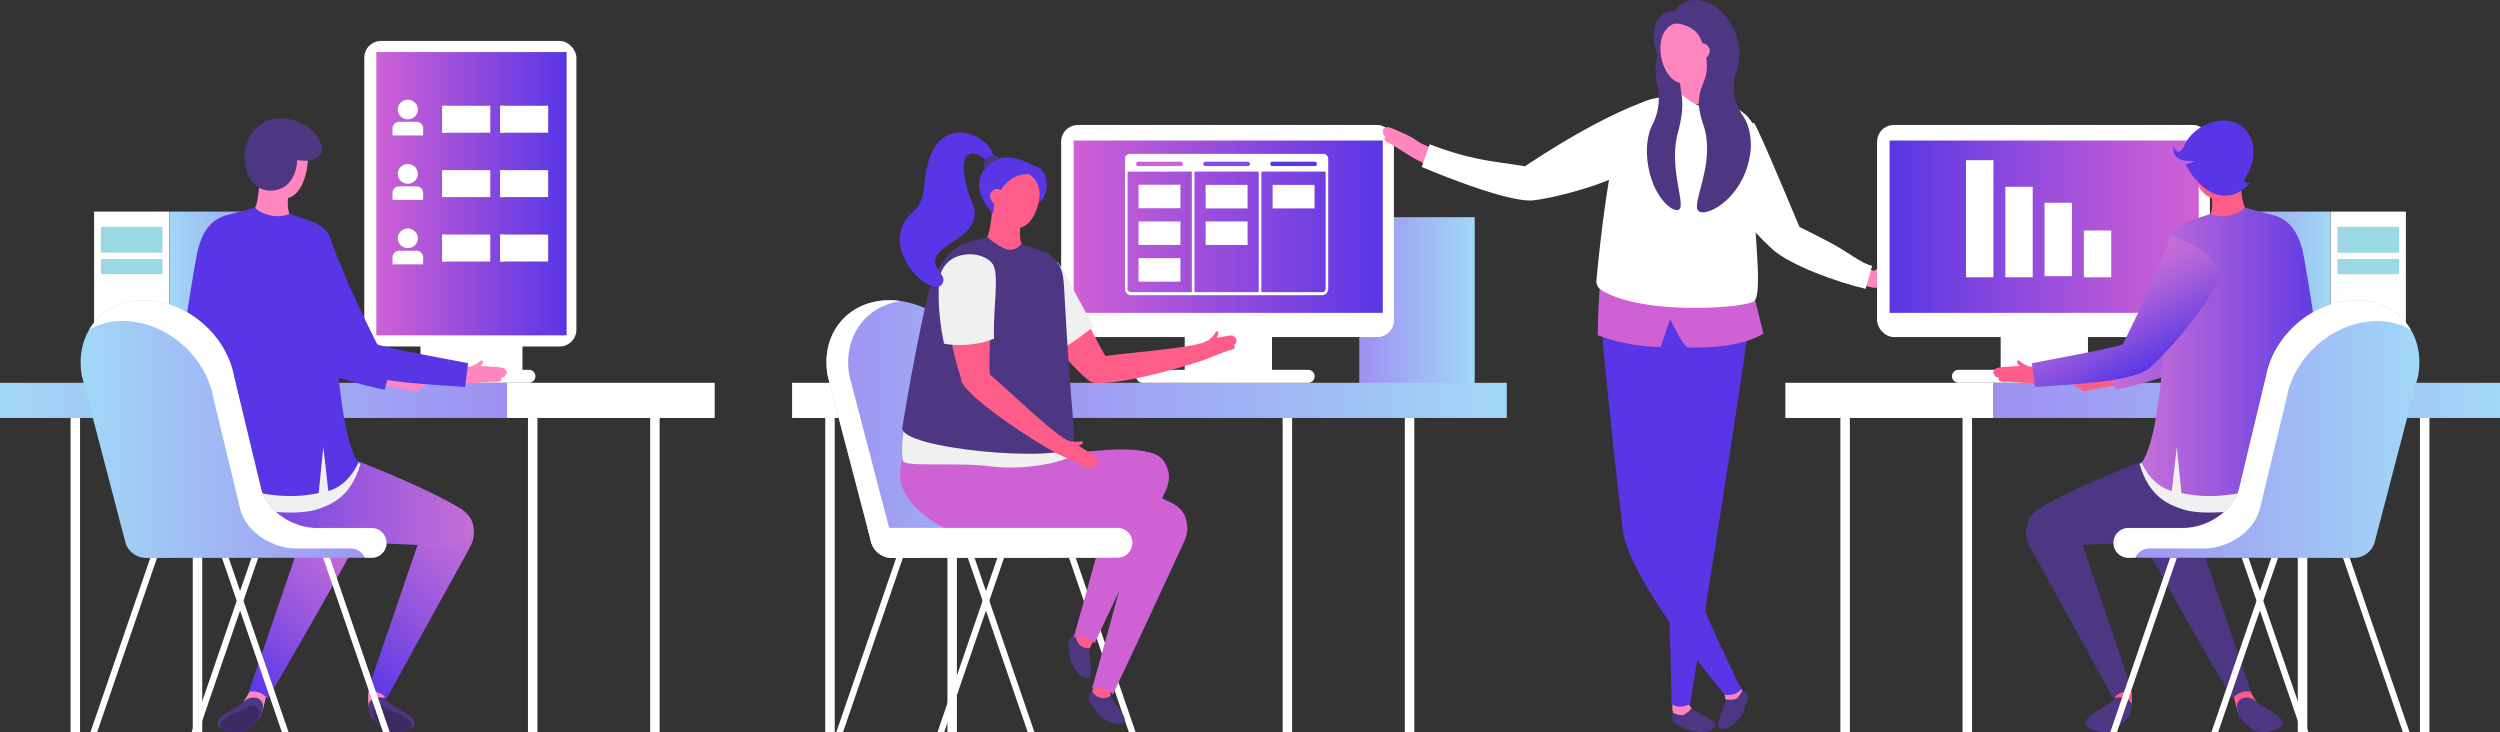 <svg xmlns="http://www.w3.org/2000/svg" xmlns:xlink="http://www.w3.org/1999/xlink" viewBox="0 0 1078.19 315.72"><rect x="0" y="0" width="1078.19" height="315.72" fill="#333333" stroke="none"/><defs><style>.cls-1{fill:#ff85bf;}.cls-2,.cls-3{fill:#fff;}.cls-3{fill-rule:evenodd;}.cls-4{fill:url(#linear-gradient);}.cls-5{fill:#4d3782;}.cls-6{fill:#5836e5;}.cls-7{fill:#ce61d4;}.cls-8{fill:url(#Безымянный_градиент_4);}.cls-9{fill:url(#Безымянный_градиент_4-2);}.cls-10{fill:url(#Безымянный_градиент_4-3);}.cls-11{fill:#fefdff;}.cls-12{fill:#9ad8e4;}.cls-13{fill:url(#Безымянный_градиент_4-4);}.cls-14{fill:url(#Безымянный_градиент_4-5);}.cls-15{fill:#fe5d89;}.cls-16{fill:url(#Безымянный_градиент_30);}.cls-17{fill:#f0f0f0;}.cls-18{fill:url(#Безымянный_градиент_30-2);}.cls-19{fill:url(#Безымянный_градиент_17);}.cls-20{fill:url(#Безымянный_градиент_4-6);}.cls-21{fill:url(#New_Gradient_Swatch_4);}.cls-22{fill:url(#Безымянный_градиент_4-7);}.cls-23{fill:url(#Безымянный_градиент_4-8);}.cls-24{fill:url(#Безымянный_градиент_4-9);}.cls-25{fill:url(#Безымянный_градиент_9);}.cls-26{fill:#3a2b62;}.cls-27{fill:url(#Безымянный_градиент_9-2);}.cls-28{fill:url(#Безымянный_градиент_30-3);}.cls-29{fill:url(#Безымянный_градиент_4-10);}.cls-30{fill:url(#Безымянный_градиент_4-11);}.cls-31{fill:url(#New_Gradient_Swatch_4-2);}.cls-32{fill:#6dbd45;}.cls-33,.cls-34,.cls-35{fill:none;stroke-linecap:round;stroke-linejoin:round;stroke-width:1.89px;}.cls-33{stroke:#ce61d4;}.cls-34{stroke:#7f4af3;}.cls-35{stroke:#5836e5;}</style><linearGradient id="linear-gradient" x1="814.93" y1="97.76" x2="948.26" y2="97.76" gradientUnits="userSpaceOnUse"><stop offset="0" stop-color="#5836e5"/><stop offset="0.44" stop-color="#924bdd"/><stop offset="0.81" stop-color="#bd5bd6"/><stop offset="1" stop-color="#ce61d4"/></linearGradient><linearGradient id="Безымянный_градиент_4" x1="586.23" y1="129.44" x2="636" y2="129.44" gradientTransform="translate(1222.23 258.88) rotate(-180)" gradientUnits="userSpaceOnUse"><stop offset="0" stop-color="#9e90f2"/><stop offset="1" stop-color="#a1d8f6"/></linearGradient><linearGradient id="Безымянный_градиент_4-2" x1="859.54" y1="172.67" x2="1078.19" y2="172.67" gradientTransform="matrix(1, 0, 0, 1, 0, 0)" xlink:href="#Безымянный_градиент_4"/><linearGradient id="Безымянный_градиент_4-3" x1="431.19" y1="172.67" x2="649.84" y2="172.67" gradientTransform="matrix(1, 0, 0, 1, 0, 0)" xlink:href="#Безымянный_градиент_4"/><linearGradient id="Безымянный_градиент_4-4" x1="955.39" y1="127.68" x2="1005.16" y2="127.68" gradientTransform="matrix(1, 0, 0, 1, 0, 0)" xlink:href="#Безымянный_градиент_4"/><linearGradient id="Безымянный_градиент_4-5" x1="1014.9" y1="145.6" x2="1027.87" y2="145.6" gradientTransform="matrix(1, 0, 0, 1, 0, 0)" xlink:href="#Безымянный_градиент_4"/><linearGradient id="Безымянный_градиент_30" x1="909.63" y1="131.04" x2="989.63" y2="131.04" gradientUnits="userSpaceOnUse"><stop offset="0" stop-color="#c66fd7"/><stop offset="1" stop-color="#5937e5"/></linearGradient><linearGradient id="Безымянный_градиент_30-2" x1="923.65" y1="151.77" x2="1004.16" y2="151.77" xlink:href="#Безымянный_градиент_30"/><linearGradient id="Безымянный_градиент_17" x1="926.38" y1="159.37" x2="905.14" y2="117.67" gradientUnits="userSpaceOnUse"><stop offset="0" stop-color="#5937e5"/><stop offset="0.27" stop-color="#7f4be0"/><stop offset="0.59" stop-color="#a65edb"/><stop offset="0.84" stop-color="#bd6bd8"/><stop offset="1" stop-color="#c66fd7"/></linearGradient><linearGradient id="Безымянный_градиент_4-6" x1="911.49" y1="185.06" x2="1043.42" y2="185.06" gradientTransform="matrix(1, 0, 0, 1, 0, 0)" xlink:href="#Безымянный_градиент_4"/><linearGradient id="New_Gradient_Swatch_4" x1="162.31" y1="83.54" x2="244.36" y2="83.54" gradientUnits="userSpaceOnUse"><stop offset="0" stop-color="#ce61d4"/><stop offset="1" stop-color="#5836e5"/></linearGradient><linearGradient id="Безымянный_градиент_4-7" x1="-4250.49" y1="172.67" x2="-4031.83" y2="172.67" gradientTransform="matrix(-1, 0, 0, 1, -4031.83, 0)" xlink:href="#Безымянный_градиент_4"/><linearGradient id="Безымянный_градиент_4-8" x1="-4154.64" y1="127.68" x2="-4104.87" y2="127.68" gradientTransform="matrix(1, 0, 0, -1, 4227.67, 255.36)" xlink:href="#Безымянный_градиент_4"/><linearGradient id="Безымянный_градиент_4-9" x1="-4095.13" y1="145.6" x2="-4082.16" y2="145.6" gradientTransform="matrix(-1, 0, 0, 1, -4031.83, 0)" xlink:href="#Безымянный_градиент_4"/><linearGradient id="Безымянный_градиент_9" x1="-4239.76" y1="228.27" x2="-4181.76" y2="290.47" gradientTransform="matrix(-1, 0, 0, 1, -4031.83, 0)" gradientUnits="userSpaceOnUse"><stop offset="0" stop-color="#c66fd7"/><stop offset="0.19" stop-color="#b868d9"/><stop offset="0.54" stop-color="#9355de"/><stop offset="1" stop-color="#5937e5"/></linearGradient><linearGradient id="Безымянный_градиент_9-2" x1="-4186" y1="232.74" x2="-4131.44" y2="291.24" xlink:href="#Безымянный_градиент_9"/><linearGradient id="Безымянный_градиент_30-3" x1="-4235.93" y1="209.14" x2="-4115.62" y2="209.14" gradientTransform="matrix(-1, 0, 0, 1, -4031.83, 0)" xlink:href="#Безымянный_градиент_30"/><linearGradient id="Безымянный_градиент_4-10" x1="-4198.53" y1="185.06" x2="-4066.61" y2="185.06" gradientTransform="matrix(-1, 0, 0, 1, -4031.83, 0)" xlink:href="#Безымянный_градиент_4"/><linearGradient id="Безымянный_градиент_4-11" x1="356.45" y1="185.06" x2="488.37" y2="185.06" gradientTransform="matrix(1, 0, 0, 1, 0, 0)" xlink:href="#Безымянный_градиент_4"/><linearGradient id="New_Gradient_Swatch_4-2" x1="463.03" y1="97.76" x2="596.36" y2="97.76" xlink:href="#New_Gradient_Swatch_4"/></defs><title>x</title><g id="_01-graphics_2" data-name="01-graphics 2"><path class="cls-1" d="M813.41,113.58c.44.51-1.92,3.67-2.54,3.92a5.22,5.22,0,0,1-3.28-.47,15.71,15.71,0,0,0,3.63-2.2C812.27,114,812.81,112.73,813.41,113.58Z"/><path class="cls-1" d="M807.62,116.94c4.24-.13,5.91-1.09,7.65-.55.71.22,1,7.55-2.47,7.67-.21,0-2.51,0-5.14,0A35.66,35.66,0,0,1,807.62,116.94Z"/><path class="cls-1" d="M765.47,93.63A5.49,5.49,0,0,1,767,94c7.68,3.42,33.93,21,42.51,23.31-1.32,2.58-1.34,4.94-1.7,6.74-4.81-.47-48.72-18.2-48.75-24C759.06,94.68,762.84,93.39,765.47,93.63Z"/><rect class="cls-2" x="862.84" y="142.26" width="37.65" height="20.1"/><rect class="cls-2" x="809.54" y="53.89" width="143.53" height="91.48" rx="7.24"/><path class="cls-3" d="M916.07,159.49H844.66a2.8,2.8,0,1,0,0,5.6h71.41a2.8,2.8,0,0,0,0-5.6Z"/><rect class="cls-4" x="814.93" y="60.6" width="133.33" height="74.33"/><path class="cls-2" d="M804.61,124.56c-12.22-2.71-32.83-10.42-40-16.88-7.49-6.59-35.22-36.73-30.21-43.82,1.69-2.37,21.73-11.37,22.09-10.87,2.27,3.24,19.21,44.08,19.59,44.91,3.2,1.51,7.42,3.7,11.88,6,9.73,5,14.54,9.73,19.45,10.72Z"/><path class="cls-1" d="M740.56,201.42c-.31,2-12.53,104.1-12.53,104.1a8.47,8.47,0,0,1-6.66,1s-2.58-105.11-1.94-109.8C722,199,738.77,203,740.56,201.42Z"/><path class="cls-5" d="M721.83,305.12l5.67-2.7s1.06,1.84,2,3c1.71,2.3,10.46,4.45,10.27,7.55-.1,1.57-3.49,2.77-6.19,2.71a18.4,18.4,0,0,1-6.43-1.31c-1.55-.62-5.08-2.32-5.6-3.33a4.5,4.5,0,0,1,0-3.64C721.35,305.69,721.83,305.12,721.83,305.12Z"/><path class="cls-5" d="M749.6,296.23l-6,1.81s.44,2.07.59,3.55c.28,2.86-4.77,10.33-2.54,12.5,1.13,1.1,4.45-.29,6.4-2.15s3.5-3.66,3.89-5.29c.5-2,2.21-5.13,1.92-6.22a4.48,4.48,0,0,0-2.46-2.68C750.34,296.33,749.6,296.23,749.6,296.23Z"/><path class="cls-1" d="M744.18,301.59a9.14,9.14,0,0,0,4.41-.15c1.28-.39,2.8-3.69,2.8-3.69-1-1.42-1.81-2.33-1.81-2.33l-6.35,2.52A13.78,13.78,0,0,1,744.18,301.59Z"/><path class="cls-6" d="M690.15,131.32c4.47,1.7,21.7,2.48,34.86,1,3.8,23.06.26,63.3-1.26,95.08-.68,14.09,27.25,69.87,27.25,69.87-2.54,3.08-7.16,2.53-7.24,2.24,0,0-41.28-49-43.88-71C694.43,182.55,689.81,135,690.15,131.32Z"/><path class="cls-1" d="M729.45,305.46a9.09,9.09,0,0,1-3.38,2.84c-1.21.58-4.55-.86-4.55-.86-.17-1.75-.22-2.93-.22-2.93l6.4-2.4A13.65,13.65,0,0,0,729.45,305.46Z"/><path class="cls-6" d="M756.1,124.4c-4.5,1.64-23.77,2.37-36.91.67,0,0-4.15,67.39-1.58,100.17,3,38,3.25,78,3.25,78,2.49,3.12,8,.57,8.09.28C729,303.56,756.63,131.48,756.1,124.4Z"/><path class="cls-7" d="M690.39,118.48s-1.3,14-1.3,26.08a80,80,0,0,0,27.13,5.09l4.08-12.06s5.63,12.21,7.77,12.26c12,.29,24.25-1,32.47-6L756,125.6Z"/><path class="cls-1" d="M736.57,23.65c-.89.71-10.23,6.34-13,6,0,.75,2.16,8.66.56,13,.9,4,12,3.6,14.75-3.27C737.59,37.54,736.17,27.35,736.57,23.65Z"/><path class="cls-2" d="M698.08,58.88c2.24-7.06,6.44-14.6,15-16.33C715.92,42,724.39,40,724.39,40s5.75,5.38,9.67,5.8c2.69.3,5.08-2.52,5.08-2.52s9.6,3.29,11.32,4.38c6.7,4.21,7.89,11,6.77,16.49-3.89,19,4.65,63.53-1.12,66-7.52,3.25-49.58,5.39-65.7-5.24a4.35,4.35,0,0,1-1.9-4.07C689.42,111.07,693.06,74.77,698.08,58.88Z"/><path class="cls-5" d="M723.63,57.24c2.84-10.51,1.88-14.71,1.13-19.2s-1.27-9.42.07-13c-.08-.13-6.7-7.47-9.15-3.85a27.73,27.73,0,0,0-1,15.43,24.53,24.53,0,0,1-1.92,16.93c-2.38,4.4-2.62,10.46-2.45,13.34,1,16.8,10.77,25.1,13.72,23.54C727.29,88.69,719.54,72.36,723.63,57.24Z"/><path class="cls-1" d="M725.26,10c-5-.16-9,2-9.93,6.78-.33,1.71.95,17,9.19,19,3.48.86,9.9-5.28,10-9.31,0,0,.17-5.49.17-5.55C734.9,15.52,730.65,10.13,725.26,10Z"/><path class="cls-5" d="M755,64.9c.34-3.27.12-10.17-3.49-15.23A21.41,21.41,0,0,1,749,30.36c3-9.25-.14-18.09-5.3-23.94S731.4-1,727.54.6c-4.83,2-4.85,4.41-4.85,4.41a7.91,7.91,0,0,0-5.15.9c-5.82,3.17-5.39,16.33-.8,20.4-3.07-14.14,5.79-16.38,5.79-16.38s6.19.64,9.23,4.21c2.76,3.25,5.51,12,3.85,18.67-1.27,5.09-5.23,8.77-1.06,20.81,6,17.3-6.49,35.69-1.49,37.72C737.61,93.19,753,84,755,64.9Z"/><path class="cls-1" d="M734.45,18.76a4.6,4.6,0,0,0-2.21.85,64.17,64.17,0,0,0,2.56,6.07,4.83,4.83,0,0,0,2.61-3.88C737.3,20.41,735.84,18.66,734.45,18.76Z"/><rect class="cls-8" x="586.23" y="93.67" width="49.77" height="71.54" transform="translate(1222.23 258.88) rotate(180)"/><rect class="cls-2" x="793.71" y="180.1" width="4.09" height="135.62"/><rect class="cls-2" x="846.4" y="180.1" width="4.09" height="135.62"/><rect class="cls-2" x="990.98" y="180.1" width="4.09" height="135.62"/><rect class="cls-2" x="1043.67" y="180.1" width="4.09" height="135.62"/><rect class="cls-2" x="355.91" y="180.1" width="4.09" height="135.62"/><rect class="cls-2" x="408.6" y="180.1" width="4.09" height="135.62"/><rect class="cls-2" x="553.17" y="180.1" width="4.09" height="135.62"/><rect class="cls-2" x="605.87" y="180.1" width="4.09" height="135.62"/><rect class="cls-2" x="769.97" y="165.09" width="89.57" height="15.16"/><rect class="cls-9" x="859.54" y="165.09" width="218.65" height="15.16"/><rect class="cls-2" x="341.61" y="165.09" width="89.57" height="15.16"/><rect class="cls-10" x="431.19" y="165.09" width="218.66" height="15.16"/><rect class="cls-11" x="1005.16" y="91.26" width="32.45" height="72.84"/><rect class="cls-12" x="1008.1" y="97.88" width="26.56" height="11.1"/><rect class="cls-12" x="1008.1" y="111.71" width="26.56" height="6.54"/><rect class="cls-13" x="955.39" y="91.26" width="49.77" height="72.84"/><path class="cls-14" d="M1027.87,145.6a6.49,6.49,0,1,1-6.48-6.49A6.48,6.48,0,0,1,1027.87,145.6Z"/><path class="cls-15" d="M905.13,158.59c-.7-.34-1.36-.9-1.68.09-.27.62,2.14,2.31,2.8,2.36,1.64-.35,1.42-1.31,3-1.42A14.16,14.16,0,0,1,905.13,158.59Z"/><path class="cls-15" d="M910.45,159.51a33.88,33.88,0,0,0-4.88.73c-1.93.4-6.15,1.78-6.45,1.88a24.68,24.68,0,0,0-3.61,1.32,3.7,3.7,0,0,0-1,2,1.13,1.13,0,0,0,.8,1c-.17.95,2.26.91,2.16,1.13-.37.91.76,1.71,4,.55.2-.07,8.81-1.34,11.53-2A35.11,35.11,0,0,0,910.45,159.51Z"/><path class="cls-15" d="M955.91,139.85a4.89,4.89,0,0,0-1.57.24c-8,2.72-35.66,17.94-44.41,19.46a28.06,28.06,0,0,1,2,6.81c14.33-2.79,49.23-13.77,49.77-19.58C962.2,141.46,958.56,139.83,955.91,139.85Z"/><path class="cls-15" d="M973.12,98.51c-4.63,6.24-13.87,29.59-20.43,39.92-8.05,12.67,3.67,13.76,7.34,10.71,9.68-8,32.42-34.67,28.77-40.12C987.22,106.66,974,97.37,973.12,98.51Z"/><path class="cls-16" d="M971.65,94.07c-3,7.36-5.88,14.15-9.6,22.09s-7.62,16.25-10.85,21.33a25.88,25.88,0,0,0-1.44,2.56c-3.32,1.47-7.71,3.6-12.35,5.85-10.12,4.92-22.71,11-27.78,11.92l2.64,10.27c12.62-2.46,41.52-11.27,49-17.67,7.88-6.58,30.59-31.81,28.21-40.4C985.49,95.75,971.88,93.49,971.65,94.07Z"/><path class="cls-5" d="M975.28,182.61c-11.37.55-71.08,21.92-95.33,36.48-10.32,6.19-6,17.24,5.32,16.56,32.82-2,76.27-.77,95.58-14.6C1011.55,199.06,981.35,182.31,975.28,182.61Z"/><path class="cls-15" d="M911.69,298.32a14.52,14.52,0,0,1,.72,4.45,9.25,9.25,0,0,0,6.68,2.2,22.56,22.56,0,0,0,.16-7.05C918.83,298,914.66,295.58,911.69,298.32Z"/><path class="cls-5" d="M875.56,236.12c19.73,35.56,35.93,65.24,35.93,65.24,1.25-2.29,5.16-3.85,8.27-3,0,0-11.44-33.43-23-67.29C889.17,208.78,867.51,221.61,875.56,236.12Z"/><path class="cls-5" d="M912.29,301a6.6,6.6,0,0,1-1.27,1.45c-2.07,2-11.43,6.15-11.75,9.25-.16,1.56,3,3.31,5.65,3.69s5,.48,6.56-.21c1.9-.87,5.69-5,6.44-5.86,1.84-2.09,1.17-5.92,1.17-5.92C917.54,299.72,912.29,301,912.29,301Z"/><path class="cls-5" d="M912.29,304.83c-2.69,1.87-11.37,4.92-11.64,7.53-.13,1.31,2.51,2.78,4.76,3.11s4.24.4,5.52-.18c1.6-.74,4.87-4.16,5.42-4.93C919.4,306.15,914.91,303,912.29,304.83Z"/><path class="cls-15" d="M963.17,299.06c.72,4,1.89,7.89,1.89,7.89.09.19,5.83-1.87,8.12-4.18,0,0-1.76-2.72-3-5.25C967.18,294.78,963.58,299.09,963.17,299.06Z"/><path class="cls-5" d="M928.46,241.39c19.73,35.57,34.36,60.09,34.36,60.09,1.25-2.29,5-4,8.09-3.08,0,0-9.69-28.15-21.23-62C942.07,214.05,920.42,226.89,928.46,241.39Z"/><path class="cls-5" d="M972.81,302.47l-.06-.05a5.4,5.4,0,0,0-5.62-1.29l-.08,0a3.74,3.74,0,0,0-2.25,3.78c.11,1.41.39,3.44,1.11,4.4s4.54,5,6.44,5.86c1.52.69,3.89.6,6.56.21s5.81-2.13,5.65-3.69C984.23,308.62,974.88,304.46,972.81,302.47Z"/><path class="cls-5" d="M971.54,304.83c-2.62-1.82-7.11,1.32-4.06,5.53.55.77,3.82,4.19,5.41,4.93,1.29.58,3.28.5,5.53.18s4.89-1.8,4.76-3.11C982.9,309.75,974.23,306.7,971.54,304.83Z"/><path class="cls-17" d="M993.57,181.55c-13.14,1.66-26.21,3.51-39.49,3.8a80.2,80.2,0,0,1-23.31-2.72c0,12.29-2.46,14.17-8,17.49,3.89,13.5,11.67,17.26,18.42,19.47,17.76,5.8,62.19-7.5,63.46-7.59a300.7,300.7,0,0,0-2.22-31.75C999.58,180.79,996.61,181.17,993.57,181.55Z"/><path class="cls-15" d="M966.37,73.73c-.92.68-10.44,6-13.16,5.6,0,.75,1.88,8.73.13,13,.77,4,11.83,4,14.86-2.78C966.92,87.65,965.84,77.41,966.37,73.73Z"/><path class="cls-15" d="M956.33,60.53c-5-.33-9.86.84-11,5.58-.39,1.7.38,17,8.55,19.29,3.45,1,10.07-5,10.33-9,0,0,.36-5.48.36-5.53C965,65.55,961.71,60.88,956.33,60.53Z"/><path class="cls-18" d="M979.42,92.52c-2.82-.67-11.22-3-11.22-3s-1.65,2.3-6.76,3.39a14.09,14.09,0,0,1-8.1-.61s-9.69,3-11.46,4c-6.83,4-6.86,6.87-7.31,16.25-.21,4.38-.3,71.61-10.92,87.07.35.62,4.18,9.8,13,12.12l2.15-19,2,19.9c20.55,4.41,36.3-3.72,52.82-6.25l1.58-25,4.75,24.07c1.6-.2,3-.36,4.3-.45-.22-38.12-10.77-95.4-11.23-97.14C991,100.6,987.91,94.54,979.42,92.52Z"/><path class="cls-6" d="M966.82,54.46c-7.84-6.14-21.05-.19-24.52,7.85-2.59,6-5,1.83-4.75.24-.78,4,.91,7.44,8.6,6.86,1.62-.12-3.57,1.48-3.57,1.48s8.22,17,20.92,12.87c3.78-1.24,7.06-4.93,7.06-4.93s-4.11.69-1.94-2.67C972.83,69.65,973.74,59.89,966.82,54.46Z"/><path class="cls-15" d="M869.9,155.85c-.4.54,1.57,2.73,2.21,2.93,1.66,0,1.67-.95,3.24-.71a14.13,14.13,0,0,1-3.79-1.93C871,155.66,870.44,155,869.9,155.85Z"/><path class="cls-15" d="M871.62,157.84c-2,0-6.4.36-6.71.39a23.69,23.69,0,0,0-3.82.48,3.71,3.71,0,0,0-1.42,1.73,1.12,1.12,0,0,0,.56,1.13c-.38.89,2,1.39,1.85,1.59-.57.8.35,1.84,3.81,1.44.2,0,8.87.68,11.66.68a34.32,34.32,0,0,0-1-7.05A37.12,37.12,0,0,0,871.62,157.84Z"/><path class="cls-15" d="M921.7,148.09a5.07,5.07,0,0,0-1.57.28c-7.88,2.95-36.38,8.32-45.08,10.09a27.83,27.83,0,0,1,2.2,6.75c14.25-3.2,50.06-4.53,50.44-10.36C928,149.52,924.34,148,921.7,148.09Z"/><path class="cls-15" d="M937.73,106.28c-4.46,6.37-13,30-19.3,40.48-7.68,12.9,4.06,13.65,7.65,10.5,9.45-8.3,31.42-35.58,27.62-40.92C952.05,114,938.54,105.12,937.73,106.28Z"/><path class="cls-19" d="M936.13,101.89c-2.8,7.44-5.47,14.3-9,22.35s-11.22,23.38-11.61,24.23c-3.27,1.56-34.18,7.14-39.22,8.17l1.3,10.28c12.49-1.08,42.43-1.8,49.7-8.42,7.69-6.8,32.47-34.39,29.37-42.75S936.35,101.3,936.13,101.89Z"/><polygon class="cls-2" points="1010.47 240.58 1036.28 315.72 1039.17 315.72 1013.36 240.58 1010.47 240.58"/><polygon class="cls-2" points="966.83 240.58 992.64 315.72 995.53 315.72 969.72 240.58 966.83 240.58"/><path class="cls-20" d="M1016.21,129.49c-18.1,0-35.53,14.67-38.92,32.77L966,209.32c-2,10.63-13.65,18.34-24.47,18.34H917.92a6.43,6.43,0,1,0,0,12.86l97.19.1a9.39,9.39,0,0,0,9.24-7.62l18.49-70.74C1046.23,144.16,1034.31,129.49,1016.21,129.49Z"/><path class="cls-2" d="M1016.21,129.49c-18.1,0-35.53,14.67-38.92,32.77L966,209.36c-2,10.64-13.65,18.39-24.47,18.39H917.92a6.4,6.4,0,1,0,0,12.8l3.05-.05a6.47,6.47,0,0,1,5.91-3.95h23.57c10.82,0,22.48-7.67,24.47-18.31l11.33-47c3.39-18.1,20.81-32.76,38.91-32.76a28.64,28.64,0,0,1,14.56,3.78C1035.17,134.49,1026.75,129.49,1016.21,129.49Z"/><polygon class="cls-2" points="910.12 315.72 913.01 315.72 938.82 240.58 935.93 240.58 910.12 315.72"/><polygon class="cls-2" points="953.75 315.72 956.64 315.72 982.46 240.58 979.57 240.58 953.75 315.72"/><rect class="cls-2" x="181.35" y="142.26" width="43.97" height="20.1"/><rect class="cls-2" x="157.11" y="17.65" width="91.48" height="131.78" rx="7.24"/><rect class="cls-21" x="162.31" y="22.45" width="82.05" height="122.18"/><path class="cls-3" d="M156.68,159.49H228.1a2.8,2.8,0,1,1,0,5.6H156.68a2.8,2.8,0,1,1,0-5.6Z"/><rect class="cls-2" x="280.4" y="180.1" width="4.09" height="135.62"/><rect class="cls-2" x="227.7" y="180.1" width="4.09" height="135.62"/><rect class="cls-2" x="83.13" y="180.1" width="4.09" height="135.62"/><rect class="cls-2" x="30.43" y="180.1" width="4.09" height="135.62"/><rect class="cls-2" x="218.65" y="165.09" width="89.58" height="15.16"/><rect class="cls-22" y="165.09" width="218.65" height="15.16"/><rect class="cls-2" x="40.58" y="91.26" width="32.45" height="72.84" transform="translate(113.61 255.36) rotate(-180)"/><rect class="cls-12" x="43.53" y="97.88" width="26.56" height="11.1" transform="translate(113.61 206.85) rotate(-180)"/><rect class="cls-12" x="43.53" y="111.71" width="26.56" height="6.54" transform="translate(113.61 229.96) rotate(-180)"/><rect class="cls-23" x="73.03" y="91.26" width="49.77" height="72.84" transform="translate(195.83 255.36) rotate(-180)"/><path class="cls-24" d="M50.32,145.6a6.49,6.49,0,1,0,6.49-6.49A6.48,6.48,0,0,0,50.32,145.6Z"/><path class="cls-1" d="M166.5,298.32a14.52,14.52,0,0,0-.72,4.45,9.24,9.24,0,0,1-6.68,2.2,22.4,22.4,0,0,1-.15-7.05C159.36,298,163.53,295.58,166.5,298.32Z"/><path class="cls-25" d="M202.63,236.12c-19.72,35.56-35.93,65.24-35.93,65.24-1.25-2.29-5.16-3.85-8.27-3,0,0,11.45-33.43,23-67.29C189,208.78,210.68,221.61,202.63,236.12Z"/><path class="cls-5" d="M165.9,301a6.55,6.55,0,0,0,1.28,1.45c2.06,2,11.42,6.15,11.74,9.25.16,1.56-3,3.31-5.65,3.69s-5,.48-6.56-.21c-1.89-.87-5.69-5-6.43-5.86-1.85-2.09-1.18-5.92-1.18-5.92C160.65,299.72,165.9,301,165.9,301Z"/><path class="cls-26" d="M165.9,304.83c2.69,1.87,11.37,4.92,11.64,7.53.14,1.31-2.51,2.78-4.76,3.11s-4.24.4-5.52-.18c-1.6-.74-4.87-4.16-5.42-4.93C158.8,306.15,163.29,303,165.9,304.83Z"/><path class="cls-1" d="M115,299.06c-.73,4-1.89,7.89-1.89,7.89-.09.19-5.84-1.87-8.13-4.18,0,0,1.76-2.72,3-5.25C111,294.78,114.61,299.09,115,299.06Z"/><path class="cls-27" d="M149.73,241.39C130,277,115.37,301.48,115.37,301.48c-1.24-2.29-5-4-8.09-3.08,0,0,9.69-28.15,21.23-62C136.12,214.05,157.77,226.89,149.73,241.39Z"/><path class="cls-5" d="M105.38,302.47l.06-.05a5.41,5.41,0,0,1,5.63-1.29l.07,0a3.74,3.74,0,0,1,2.25,3.78c-.11,1.41-.39,3.44-1.11,4.4s-4.54,5-6.44,5.86c-1.52.69-3.89.6-6.56.21s-5.81-2.13-5.64-3.69C94,308.62,103.31,304.46,105.38,302.47Z"/><path class="cls-26" d="M106.66,304.83c2.61-1.82,7.1,1.32,4.06,5.53-.56.77-3.82,4.19-5.42,4.93-1.28.58-3.28.5-5.53.18s-4.89-1.8-4.75-3.11C95.29,309.75,104,306.7,106.66,304.83Z"/><path class="cls-15" d="M173.06,158.59c.7-.34,1.36-.9,1.69.09.26.62-2.15,2.31-2.81,2.36-1.63-.35-1.42-1.31-3-1.42A14,14,0,0,0,173.06,158.59Z"/><path class="cls-1" d="M167.75,159.51a34,34,0,0,1,4.87.73c1.94.4,6.15,1.78,6.45,1.88a24.83,24.83,0,0,1,3.62,1.32,3.84,3.84,0,0,1,1,2,1.15,1.15,0,0,1-.81,1c.17.95-2.25.91-2.16,1.13.38.91-.75,1.71-4,.55-.2-.07-8.81-1.34-11.53-2A35.68,35.68,0,0,1,167.75,159.51Z"/><path class="cls-15" d="M122.28,139.85a5,5,0,0,1,1.58.24c8,2.72,35.66,17.94,44.4,19.46a27.53,27.53,0,0,0-2,6.81c-14.34-2.79-49.23-13.77-49.78-19.58C116,141.46,119.64,139.83,122.28,139.85Z"/><path class="cls-15" d="M105.07,98.51c4.64,6.24,13.87,29.59,20.43,39.92,8.05,12.67-3.66,13.76-7.34,10.71-9.68-8-32.41-34.67-28.77-40.12C91,106.66,104.23,97.37,105.07,98.51Z"/><path class="cls-6" d="M106.55,94.07c3,7.36,5.87,14.15,9.59,22.09s7.63,16.25,10.85,21.33a28.26,28.26,0,0,1,1.45,2.56c3.31,1.47,7.7,3.6,12.34,5.85,10.12,4.92,22.71,11,27.78,11.92l-2.64,10.27c-12.62-2.46-41.52-11.27-49-17.67-7.89-6.58-30.6-31.81-28.22-40.4C92.7,95.75,106.31,93.49,106.55,94.07Z"/><path class="cls-28" d="M102.91,182.61c11.38.55,71.08,21.92,95.33,36.48,10.32,6.19,6,17.24-5.32,16.56-32.82-2-76.27-.77-95.58-14.6C66.64,199.06,96.84,182.31,102.91,182.61Z"/><path class="cls-17" d="M84.62,181.55c13.14,1.66,26.22,3.51,39.49,3.8a80.16,80.16,0,0,0,23.31-2.72c0,12.29,2.46,14.17,8,17.49-3.89,13.5-11.67,17.26-18.41,19.47-17.77,5.8-62.2-7.5-63.46-7.59a295.46,295.46,0,0,1,2.22-31.75C78.61,180.79,81.58,181.17,84.62,181.55Z"/><path class="cls-1" d="M111.82,73.73c.92.68,10.44,6,13.16,5.6,0,.75-1.88,8.73-.13,13-.77,4-11.83,4-14.85-2.78C111.27,87.65,112.35,77.41,111.82,73.73Z"/><path class="cls-1" d="M121.87,60.53c5-.33,9.86.84,10.95,5.58.39,1.7-.38,17-8.55,19.29-3.45,1-10.07-5-10.33-9,0,0-.36-5.48-.36-5.53C113.23,65.55,116.48,60.88,121.87,60.53Z"/><path class="cls-6" d="M98.77,92.52c2.83-.67,11.23-3,11.23-3s1.64,2.3,6.75,3.39a14.09,14.09,0,0,0,8.1-.61s9.7,3,11.46,4c6.83,4,6.86,6.87,7.31,16.25.21,4.38.3,71.61,10.92,87.07-.35.62-4.18,9.8-12.95,12.12l-2.15-19-2,19.9c-20.55,4.41-36.3-3.72-52.81-6.25l-1.59-25-4.75,24.07c-1.59-.2-3-.36-4.3-.45C74.25,167,84.8,109.69,85.27,108,87.23,100.6,90.28,94.54,98.77,92.52Z"/><path class="cls-1" d="M208.29,155.85c.4.54-1.57,2.73-2.2,2.93-1.67,0-1.68-.95-3.24-.71a13.92,13.92,0,0,0,3.78-1.93C207.24,155.66,207.75,155,208.29,155.85Z"/><path class="cls-1" d="M206.57,157.84c2,0,6.4.36,6.71.39a23.69,23.69,0,0,1,3.82.48,3.79,3.79,0,0,1,1.43,1.73,1.14,1.14,0,0,1-.57,1.13c.38.89-2,1.39-1.85,1.59.57.8-.35,1.84-3.8,1.44-.21,0-8.88.68-11.67.68a35,35,0,0,1,1-7.05A37.12,37.12,0,0,1,206.57,157.84Z"/><path class="cls-1" d="M156.49,148.09a5.07,5.07,0,0,1,1.57.28c7.88,2.95,36.38,8.32,45.08,10.09a27.83,27.83,0,0,0-2.2,6.75c-14.24-3.2-50.06-4.53-50.44-10.36C150.16,149.52,153.85,148,156.49,148.09Z"/><path class="cls-15" d="M140.46,106.28c4.46,6.37,13,30,19.3,40.48,7.68,12.9-4.06,13.65-7.65,10.5-9.44-8.3-31.41-35.58-27.62-40.92C126.14,114,139.65,105.12,140.46,106.28Z"/><path class="cls-6" d="M142.06,101.89c2.8,7.44,5.48,14.3,9,22.35s11.23,23.38,11.61,24.23c3.28,1.56,34.18,7.14,39.22,8.17l-1.3,10.28c-12.48-1.08-42.42-1.8-49.7-8.42-7.69-6.8-32.47-34.39-29.36-42.75S141.84,101.3,142.06,101.89Z"/><path class="cls-5" d="M139,65c.07,2.35-4.1,5.27-10.76,4-1.1,14.86-13.16,14.64-17.29,11.49-7-5.33-7.68-18.82,0-25.66C121,45.86,138.68,54.34,139,65Z"/><polygon class="cls-2" points="67.73 240.58 41.91 315.72 39.02 315.72 64.83 240.58 67.73 240.58"/><polygon class="cls-2" points="111.36 240.58 85.55 315.72 82.66 315.72 108.47 240.58 111.36 240.58"/><path class="cls-29" d="M62,129.49c18.11,0,35.53,14.67,38.92,32.77l11.33,47.06c2,10.63,13.65,18.34,24.47,18.34h23.57a6.43,6.43,0,0,1,0,12.86l-97.2.1A9.39,9.39,0,0,1,53.84,233L35.35,162.26C32,144.16,43.89,129.49,62,129.49Z"/><path class="cls-2" d="M62,129.49c18.11,0,35.53,14.67,38.92,32.77l11.33,47.1c2,10.64,13.65,18.39,24.47,18.39h23.57a6.4,6.4,0,1,1,0,12.8l-3.05-.05a6.49,6.49,0,0,0-5.92-3.95H127.75c-10.83,0-22.48-7.67-24.48-18.31l-11.33-47C88.55,153.1,71.13,138.44,53,138.44a28.64,28.64,0,0,0-14.56,3.78C43,134.49,51.44,129.49,62,129.49Z"/><polygon class="cls-2" points="168.07 315.72 165.18 315.72 139.37 240.58 142.26 240.58 168.07 315.72"/><polygon class="cls-2" points="124.44 315.72 121.55 315.72 95.73 240.58 98.63 240.58 124.44 315.72"/><polygon class="cls-2" points="389.4 240.58 363.59 315.72 360.69 315.72 386.51 240.58 389.4 240.58"/><polygon class="cls-2" points="433.03 240.58 407.22 315.72 404.33 315.72 430.14 240.58 433.03 240.58"/><path class="cls-30" d="M383.66,129.49c18.1,0,35.52,14.67,38.91,32.77l11.33,47.06c2,10.63,13.65,18.34,24.47,18.34h23.57a6.43,6.43,0,0,1,0,12.86l-97.19.1a9.39,9.39,0,0,1-9.25-7.62L357,162.26C353.63,144.16,365.56,129.49,383.66,129.49Z"/><polygon class="cls-2" points="489.74 315.72 486.85 315.72 461.04 240.58 463.93 240.58 489.74 315.72"/><polygon class="cls-2" points="446.11 315.72 443.22 315.72 417.4 240.58 420.3 240.58 446.11 315.72"/><path class="cls-2" d="M384.86,233l-18.49-70.74c-3.09-16.51,6.58-30.13,22-32.4a34.15,34.15,0,0,0-4.74-.37c-18.1,0-30,14.67-26.64,32.77L375.51,233a9.39,9.39,0,0,0,9.25,7.62H394A9.38,9.38,0,0,1,384.86,233Z"/><rect class="cls-2" x="510.94" y="142.26" width="37.65" height="20.1"/><rect class="cls-2" x="457.64" y="53.89" width="143.53" height="91.48" rx="7.24"/><path class="cls-3" d="M564.17,159.49H492.76a2.8,2.8,0,0,0,0,5.6h71.41a2.8,2.8,0,1,0,0-5.6Z"/><rect class="cls-31" x="463.03" y="60.6" width="133.33" height="74.33"/><path class="cls-1" d="M612.5,61.67A35.49,35.49,0,0,0,608.35,59c-1.72-1-5.81-2.7-6.1-2.82a24.54,24.54,0,0,0-3.59-1.39,3.76,3.76,0,0,0-2.07.85,1.13,1.13,0,0,0,0,1.27c-.76.6,1.1,2.17.88,2.28-.89.43-.56,1.78,2.67,3.06.2.08,7.51,4.79,10,6.11A36,36,0,0,0,612.5,61.67Z"/><path class="cls-15" d="M698.72,50.05c-7.37,2.49-28.26,16.43-39.53,21.19-13.83,5.84-4.82,13.4-.07,13,12.53-1.1,46.39-10.06,46.5-16.61C705.66,64.78,700.05,49.6,698.72,50.05Z"/><path class="cls-1" d="M659.66,76.81a4.9,4.9,0,0,0-1.35-.86c-7.78-3.19-38.65-10-46.23-14.59a27.59,27.59,0,0,1-3,6.44c12.63,7.34,44.61,18.39,50.36,18C664.79,85.51,661.66,78.53,659.66,76.81Z"/><path class="cls-2" d="M613.15,72c11.53,4.86,38.67,15.52,48.22,14.38,9.92-1,45.16-10,45.18-18.65,0-2.91,5.56-25,2.85-24-23.65,8.67-50.93,27.56-51.73,28-3.48-.61-8.19-1.27-13.16-2a127.92,127.92,0,0,1-27.92-7.53Z"/><polygon class="cls-32" points="918.9 93.99 918.9 94 918.9 93.99 918.9 93.99"/><path class="cls-5" d="M472.37,296.31l6.27.14s.12,2.12.38,3.59c.49,2.83,7.34,8.68,5.77,11.37-.8,1.35-4.36.9-6.74-.37s-4.35-2.6-5.16-4.06c-1-1.83-3.49-4.36-3.5-5.49a4.49,4.49,0,0,1,1.65-3.24C471.68,296.61,472.37,296.31,472.37,296.31Z"/><path class="cls-15" d="M479,300a5.45,5.45,0,0,1-4.3,1,6.13,6.13,0,0,1-3.68-2.81c.64-1.65,1.13-2.72,1.13-2.72l6.79.73A13.55,13.55,0,0,0,479,300Z"/><path class="cls-7" d="M397.42,186.76c11.39-.3,82.4,17.32,107.68,30,10.75,5.4,7.31,16.74-4.06,16.91-32.88.49-76.11,5-96.41-7.35C372.37,206.73,397.42,186.76,397.42,186.76Z"/><path class="cls-7" d="M455.75,195.45c11.38.39,29.84-4.07,41.9.32,11.3,4.12,2,18.22-8.95,21.24-10,2.75-26.81,8.53-45.45-6.19C430.17,200.49,450.8,195.28,455.75,195.45Z"/><path class="cls-7" d="M510.76,233.42c-17,37-30.82,66.14-30.82,66.14-1.41-2.19-6-3.69-9-2.57,0,0,9.32-32.32,18.28-67C495.13,207.19,517.69,218.35,510.76,233.42Z"/><path class="cls-5" d="M466.13,273l5.38,3.25s-.95,1.89-1.46,3.29c-1,2.7,2,11.19-.66,12.74-1.37.78-4.23-1.39-5.66-3.68s-2.48-4.41-2.45-6.09c0-2.09-.86-5.52-.3-6.5a4.45,4.45,0,0,1,3-2C465.39,272.89,466.13,273,466.13,273Z"/><path class="cls-15" d="M470.05,279.52a5.43,5.43,0,0,1-4.24-1.25A6.09,6.09,0,0,1,464,274c1.37-1.11,2.33-1.8,2.33-1.8l5.53,4A13.59,13.59,0,0,0,470.05,279.52Z"/><path class="cls-7" d="M502.84,211.4c-17,36.95-30.82,66.13-30.82,66.13-1.41-2.18-6-3.69-9-2.57,0,0,9.32-32.32,18.28-67C487.21,185.16,509.77,196.32,502.84,211.4Z"/><path class="cls-15" d="M525.32,143.12c.55.38-.59,3.09-1.13,3.49-1.57.56-1.9-.36-3.29.38a14.28,14.28,0,0,0,3-3.06C524.26,143.28,524.52,142.45,525.32,143.12Z"/><path class="cls-15" d="M519.11,147.71a23.5,23.5,0,0,1,3.71-1.47c1.53-.48,5.13-1.11,5.38-1.15a17.85,17.85,0,0,1,3.17-.42,4.22,4.22,0,0,1,1.74,1.28,1.07,1.07,0,0,1,0,1.17c.62.73-1.06,1.74-.88,1.89.74.61.4,1.77-2.45,2.18-.17,0-6.7,2.63-8.89,3.25A40.65,40.65,0,0,1,519.11,147.71Z"/><path class="cls-15" d="M456.15,113.13c4.63,6.25,13.84,29.61,20.39,40,8,12.68-3.69,13.75-7.36,10.7-9.67-8.05-32.37-34.72-28.72-40.16C442,121.26,455.31,112,456.15,113.13Z"/><path class="cls-17" d="M460.9,148.66c-1.38.86-5.48,3.6-6.92,4.34-9.33-10.7-16-25.75-13.52-29.38,1.58-2.36,14.85-11.63,15.69-10.49,3.27,4.41,9.33,17.31,15.63,27.47A94.44,94.44,0,0,1,460.9,148.66Z"/><path class="cls-15" d="M470.84,154.94a5,5,0,0,1,1.47-.63c8.2-1.91,39.75-3.67,48-7a27.84,27.84,0,0,0,1.91,6.83c-13.64,5.22-49.05,14.4-52.59,9.76C466.36,159.64,468.59,156.32,470.84,154.94Z"/><path class="cls-17" d="M391.37,175.78s-3.47,15.84-1.9,23.06c.58,2.68,24.67.45,37.69,2.28S458.39,199.86,463,196c2.05-1.72-2.93-14.93-2.93-14.93Z"/><path class="cls-15" d="M427.8,86.38c.91.69,10.35,6.14,13.08,5.78,0,.75-2,8.7-.32,13-.82,4-11.88,3.82-14.81-3C427.05,100.28,428.28,90.06,427.8,86.38Z"/><path class="cls-15" d="M438,73.31c5-.25,9.84,1,10.87,5.74.37,1.71-.62,17-8.83,19.17-3.47.92-10-5.1-10.2-9.12,0,0-.28-5.49-.28-5.55C429.33,78.22,432.65,73.59,438,73.31Z"/><path class="cls-5" d="M401.27,123.19c3.21-8.37,8.66-17.16,17.18-19,2.84-.63,7.29-2,7.29-2s5.86,5.26,9.79,5.62c2.69.24,5-2.62,5-2.62s9.65,3.11,11.4,4.17c6.77,4.08,6.77,10.79,7.07,16.36,3,55.49,5.39,63.64,3.61,66.68-4.39,7.44-74.93,1.25-73.45-8C394.1,153.5,400.28,125.77,401.27,123.19Z"/><path class="cls-15" d="M467.05,191c.08.66-2.71,1.6-3.36,1.47-1.47-.8-1-1.66-2.48-2.21a14.08,14.08,0,0,0,4.25.17C466.22,190.32,467,190,467.05,191Z"/><path class="cls-15" d="M460.1,189.82a35.88,35.88,0,0,1,4.47,2.08c1.74.93,5.39,3.45,5.65,3.63a25.31,25.31,0,0,1,3.09,2.29,3.74,3.74,0,0,1,.39,2.21,1.11,1.11,0,0,1-1,.71c-.11,1-2.43.24-2.4.48.11,1-1.21,1.42-4-.62-.17-.12-8.07-3.77-10.49-5.15A35.11,35.11,0,0,1,460.1,189.82Z"/><path class="cls-15" d="M428.43,114.45c1,7.71-2.32,32.6-1.64,44.82.85,15-9.91,10.22-11.63,5.77C410.63,153.3,403.77,119,409.61,116,412.14,114.69,428.24,113.05,428.43,114.45Z"/><path class="cls-17" d="M407.13,148.22c-2.95-13.88-2.77-26.59-1.25-30.69,3.92-10.54,19.28-9.39,22.55-3.08,2.53,4.87-.28,19.66.28,31.6C423.64,148.35,414.32,149.64,407.13,148.22Z"/><path class="cls-15" d="M422.06,158.09a5,5,0,0,1,1.45.68c6.86,4.87,29.12,27.3,37.07,31.24a28,28,0,0,0-3.85,6c-13-6.74-43.31-27.15-42.19-32.87C415.57,157.85,419.53,157.32,422.06,158.09Z"/><path class="cls-6" d="M445.45,71.32c8.61,1.8,6.51,14.39,2.52,16.16,2-9.25-4.22-12.37-4.22-12.37-11.69-.37-16,13.51-15.28,17.13,0,0-12.85-11.83-1.66-21.63C434.24,64.1,445.45,71.32,445.45,71.32Z"/><path class="cls-15" d="M429.83,81.44a4.58,4.58,0,0,1,2.23.82c-.54,1.81-1.82,4.68-2.44,6.11a4.8,4.8,0,0,1-2.68-3.83C427,83.15,428.45,81.37,429.83,81.44Z"/><path class="cls-6" d="M398.8,78.4c3.05-33.93,30.4-19.14,29.6-10.23-.2,2.2-1.42,3.46-3.17,1.12-3-4-13.76-7.63-7.8,13.18C419,88,426,95.12,410.36,104.72c-14.13,8.68-2.66,12.3-3.5,16.41-2.17,10.55-29.24-12.88-14.43-28.47C395.43,89.5,397.88,88.63,398.8,78.4Z"/><path class="cls-5" d="M426.78,67.48a3.32,3.32,0,0,1,2-.48,4.29,4.29,0,0,1,2.53,1.3,17.57,17.57,0,0,0-6.57,4.34C424,70.91,424.07,69.05,426.78,67.48Z"/><path class="cls-2" d="M481.94,227.66H374.12l1.39,5.34a9.39,9.39,0,0,0,9.25,7.62l97.19-.1a6.43,6.43,0,0,0,0-12.86Z"/><path class="cls-2" d="M485.17,68.52v56.1a2.7,2.7,0,0,0,2.7,2.7h82.27a2.69,2.69,0,0,0,2.69-2.7V68.52a2.16,2.16,0,0,0-2.16-2.16H487.34A2.17,2.17,0,0,0,485.17,68.52ZM514,126H487.84a1.56,1.56,0,0,1-1.55-1.55V74H514Zm28.85,0H515.14V74h27.73Zm27.29,0H544V74h27.73v50.49A1.55,1.55,0,0,1,570.16,126Z"/><rect class="cls-2" x="491.01" y="79.67" width="18.08" height="10.14"/><rect class="cls-2" x="519.96" y="79.74" width="18.08" height="10.14"/><rect class="cls-2" x="548.85" y="79.74" width="18.08" height="10.14"/><rect class="cls-2" x="491.01" y="95.5" width="18.08" height="10.14"/><rect class="cls-2" x="491.01" y="111.33" width="18.08" height="10.14"/><rect class="cls-2" x="519.96" y="95.5" width="18.08" height="10.14"/><line class="cls-33" x1="490.91" y1="70.68" x2="509.18" y2="70.68"/><line class="cls-34" x1="519.87" y1="70.68" x2="538.13" y2="70.68"/><line class="cls-35" x1="548.76" y1="70.68" x2="567.02" y2="70.68"/><rect class="cls-2" x="190.74" y="45.62" width="20.7" height="11.61"/><rect class="cls-2" x="190.74" y="45.62" width="1.64" height="11.61"/><rect class="cls-2" x="215.71" y="45.62" width="20.7" height="11.61"/><rect class="cls-2" x="215.71" y="45.62" width="1.64" height="11.61"/><ellipse class="cls-2" cx="175.88" cy="47.23" rx="4.34" ry="4.25"/><path class="cls-3" d="M182.48,58.43h-13.2V55.59A2.88,2.88,0,0,1,172,52.54h7.84a2.88,2.88,0,0,1,2.68,3.05Z"/><rect class="cls-2" x="190.74" y="73.39" width="20.7" height="11.61"/><rect class="cls-2" x="190.74" y="73.39" width="1.64" height="11.61"/><rect class="cls-2" x="215.71" y="73.39" width="20.7" height="11.61"/><rect class="cls-2" x="215.71" y="73.39" width="1.64" height="11.61"/><ellipse class="cls-2" cx="175.88" cy="75" rx="4.34" ry="4.25"/><path class="cls-3" d="M182.48,86.21h-13.2V83.36a2.89,2.89,0,0,1,2.68-3h7.84a2.89,2.89,0,0,1,2.68,3Z"/><rect class="cls-2" x="190.74" y="101.17" width="20.7" height="11.61"/><rect class="cls-2" x="190.74" y="101.17" width="1.64" height="11.61"/><rect class="cls-2" x="215.71" y="101.17" width="20.7" height="11.61"/><rect class="cls-2" x="215.71" y="101.17" width="1.64" height="11.61"/><ellipse class="cls-2" cx="175.88" cy="102.77" rx="4.34" ry="4.25"/><path class="cls-3" d="M182.48,114h-13.2v-2.85a2.89,2.89,0,0,1,2.68-3h7.84a2.89,2.89,0,0,1,2.68,3Z"/><g id="BurndownChart"><rect id="bar_1" data-name="bar 1" class="cls-2" x="847.9" y="69.08" width="11.81" height="50.51"/><rect id="bar_2" data-name="bar 2" class="cls-2" x="864.84" y="80.55" width="11.81" height="39.04"/><rect id="bar_3" data-name="bar 3" class="cls-2" x="881.77" y="87.44" width="11.81" height="31.66"/><rect id="bar_4" data-name="bar 4" class="cls-2" x="898.71" y="99.41" width="11.81" height="20.18"/></g></g></svg>